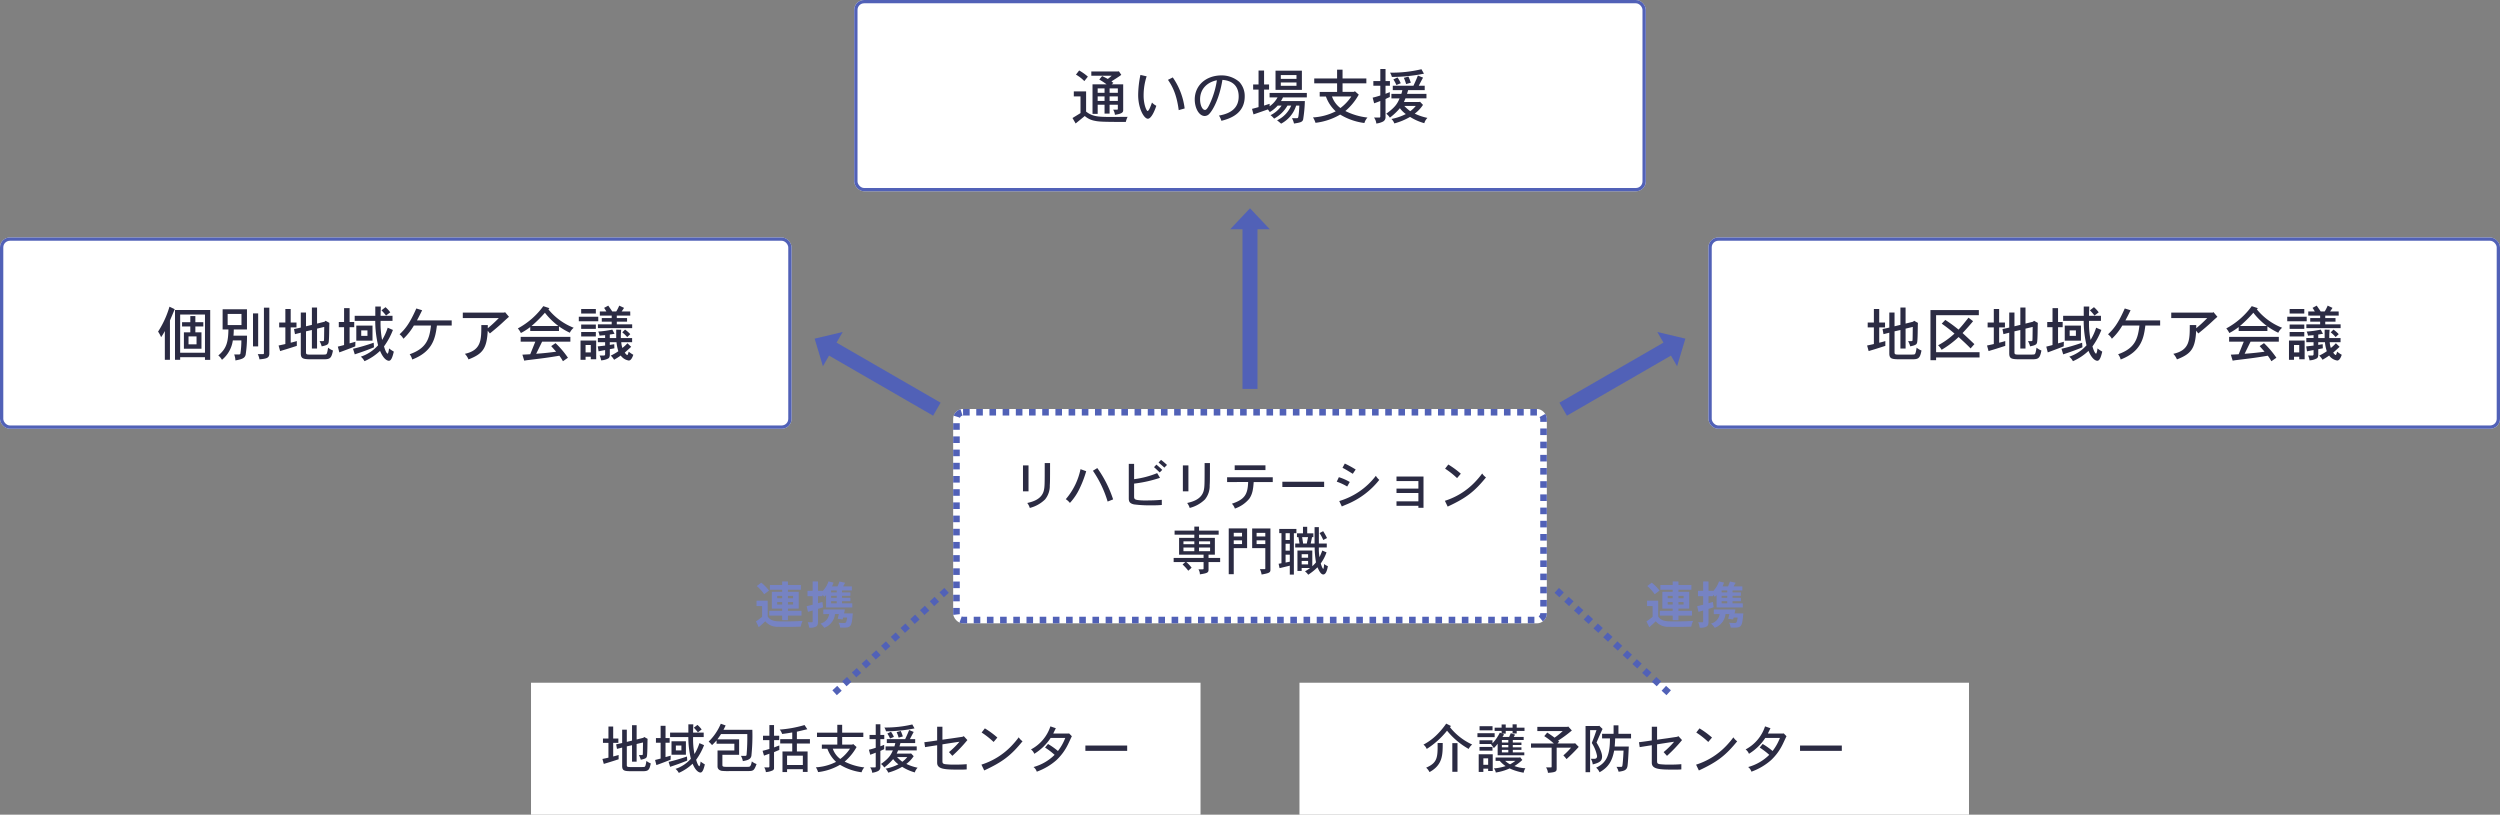 <svg xmlns="http://www.w3.org/2000/svg" width="758" height="247" viewBox="0 0 758 247">
  <rect x="0" y="0" width="758" height="247" fill="#808080" stroke="none"/>
  <g id="グループ_989" data-name="グループ 989" transform="translate(-511 -8463)">
    <rect id="長方形_1237" data-name="長方形 1237" width="203" height="40" transform="translate(672 8670)" fill="#fff"/>
    <rect id="長方形_1242" data-name="長方形 1242" width="203" height="40" transform="translate(905 8670)" fill="#fff"/>
    <path id="パス_745" data-name="パス 745" d="M9.632-8.448l-1.584.384v-3.7H6.64v4.048l-1.824.4.256,1.376,1.568-.4V-.784C6.64.72,7.3.832,9.664.832h3.072c1.744,0,2.16-.208,2.576-2.368A4.458,4.458,0,0,1,14-2.3c-.272,1.632-.352,1.792-.752,1.84A17.2,17.2,0,0,1,11.5-.432H9.488c-1.152,0-1.44,0-1.44-.576V-6.7l1.584-.352v4.992h1.392v-5.36l1.936-.464c-.032,2.256-.032,3.136-.064,3.552-.016.208-.08.272-.32.272H11.7a5.684,5.684,0,0,1,.576,1.408c1.568-.3,1.712-.592,1.824-.9.24-.576.176-4.56.256-5.424l-1.04-.576-.256.256-2.032.512V-13.12H9.632ZM2.48-9.072H.816V-7.76H2.48v4.48c-.528.128-1.248.272-1.824.4l.416,1.5c.8-.256,1.456-.432,2.24-.688.624-.192,1.312-.416,2.256-.72v-1.3c-.528.16-1.216.352-1.648.448V-7.76H5.488V-9.072H3.92V-12.72H2.48Zm19.12,4.9h4.368V-8.24H21.6Zm-3.3-5.04H16.88v1.408H18.3v4.8c-.576.16-1.184.3-1.68.432l.4,1.552c1.376-.5,2.8-1.04,4.3-1.632l.032-1.232-1.568.432V-7.808H21.04V-9.216H19.792v-3.728H18.3Zm6.3,2.256v1.472h-1.68V-6.96Zm2.112-6.432v2.512H21.168v1.36H26.7a28.661,28.661,0,0,0,.768,6.576A10.743,10.743,0,0,1,22.816.128a3.957,3.957,0,0,1,.992,1.216A14.522,14.522,0,0,0,28-1.44c.944,2.272,1.952,2.672,2.384,2.672.7,0,1.04-1.3,1.328-2.464a10.468,10.468,0,0,1-1.28-.864c-.048.448-.208,1.408-.4,1.408-.1,0-.48-.272-.96-1.952a19.243,19.243,0,0,0,2.4-4.432L30.064-7.68a14.672,14.672,0,0,1-1.5,3.3,23.369,23.369,0,0,1-.416-5.136H31.36v-1.36H28.144c0-.384.016-.912.064-2.512Zm4.032,1.568a8.366,8.366,0,0,0-1.28-1.392l-1.088.848a15.21,15.21,0,0,1,1.232,1.408ZM21.184-.5c1.776-.592,3.616-1.232,5.184-1.9l-.08-1.232A55.526,55.526,0,0,1,20.72-2Zm23.392-9.936a58.652,58.652,0,0,1-.208,6.192c0,.176-.048.432-.4.432H42.656a5.088,5.088,0,0,1,.576,1.584C44.784-2.5,45.616-2.8,45.824-3.84a59.622,59.622,0,0,0,.288-7.888H37.36c.224-.4.448-.88.656-1.312l-1.472-.528a16.432,16.432,0,0,1-3.68,5.424,8.168,8.168,0,0,1,1.024,1.056,15.347,15.347,0,0,0,1.376-1.424V-7.5h5.392v2.048h-5.1V-.64c0,.784.5,1.184,1.264,1.36a18.637,18.637,0,0,0,2.64.064H44.72c1.712,0,1.92-.112,2.672-2.128a4.8,4.8,0,0,1-1.44-.8C45.664-.512,45.28-.512,44.88-.5c-.48.016-.912.016-2.3.016h-3.84c-1.568,0-1.712-.064-1.712-.592V-4.144H42.1v-4.7H35.52c.288-.384.752-1.04,1.088-1.584Zm6.7.512H49.344v1.328H51.28V-5.92c-.7.208-1.344.4-2.064.56l.432,1.472c.464-.176,1.04-.368,1.632-.592V-.64c0,.192-.08.32-.288.32h-1.28a3.293,3.293,0,0,1,.5,1.424,5.9,5.9,0,0,0,2.144-.56A.785.785,0,0,0,52.688,0V-4.944c.336-.144.944-.416,1.6-.672v-1.36c-.608.208-1.12.416-1.584.592V-8.592h1.552V-9.92H52.688v-3.232H51.28ZM61.424-1.056H56.64V-3.888h4.784Zm.512-12.112a35.445,35.445,0,0,1-7.52,1.376,3.872,3.872,0,0,1,.72,1.328c1.136-.128,2.224-.3,3.072-.464V-8.9H54.56v1.328h3.648v2.416h-2.96v6.24H56.64V.224h4.784v.832h1.44V-5.152H59.616V-7.568h3.952V-8.9H59.616v-2.256c.432-.08,2.656-.64,3.168-.736ZM75.712-6a12.681,12.681,0,0,1-2.944,3.12A6.568,6.568,0,0,1,70.5-6Zm-3.84-4.848h-6.16v1.312h6.16v2.3H67.184v1.248h1.68A9.926,9.926,0,0,0,71.5-2,15.31,15.31,0,0,1,65.376-.352,5.954,5.954,0,0,1,66.048,1.1,17.126,17.126,0,0,0,72.7-1.12a16.706,16.706,0,0,0,6.528,2.272A3.757,3.757,0,0,1,80.064-.32,17.5,17.5,0,0,1,74.1-2.08,15.864,15.864,0,0,0,77.712-6.5l-1.056-.928-.224.192H73.344v-2.3H79.76v-1.312H73.344v-2.384H71.872Zm21.776-.8c-.256.656-.592,1.456-1.2,2.752H86.88v1.184h2.576A6.486,6.486,0,0,1,89.184-6.7H86.512v1.216H88.72c-.592,1.328-1.072,2.32-3.6,4.128A4.145,4.145,0,0,1,86.1-.3a16.2,16.2,0,0,0,2.7-2.544,6.815,6.815,0,0,0,1.6,1.584A14.537,14.537,0,0,1,86.512.064a3.011,3.011,0,0,1,.784,1.2A17.146,17.146,0,0,0,91.536-.5a14.275,14.275,0,0,0,3.84,1.7,3.232,3.232,0,0,1,.848-1.424A15,15,0,0,1,92.8-1.376a9.247,9.247,0,0,0,2.224-2.352l-.816-.864-.128.08H89.888l.416-.976h5.648V-6.7H90.72l.3-1.008h4.464V-8.9h-1.6c.144-.288.944-1.824,1.152-2.176ZM83.52-10.16H81.648V-8.9H83.52v2.624c-.736.256-1.408.432-2.064.592l.4,1.52c.528-.176,1.152-.416,1.664-.624V-.592c0,.16-.064.272-.208.272H81.824A3.18,3.18,0,0,1,82.448,1.3a5.562,5.562,0,0,0,1.7-.48A1.3,1.3,0,0,0,84.928-.4V-5.312A11.708,11.708,0,0,1,86.08-5.84V-7.168l-1.152.448V-8.9h1.184V-10.16H84.928v-3.248H83.52Zm9.568,6.7a7.551,7.551,0,0,1-1.5,1.424,11.309,11.309,0,0,1-1.6-1.424Zm1.52-9.888a34.663,34.663,0,0,1-8.464.928,4.56,4.56,0,0,1,.5,1.152,45.176,45.176,0,0,0,8.64-.88ZM91.744-9.712a14.8,14.8,0,0,0-.64-1.648l-1.248.336a10.12,10.12,0,0,1,.608,1.68Zm-2.72.144a7.476,7.476,0,0,0-.88-1.568l-1.1.544a9.337,9.337,0,0,1,.816,1.5ZM102.144-8.5c-1.232.192-2.672.4-3.888.544l.224,1.488c1.184-.192,2.5-.4,3.664-.576v5.312c0,2.016,2.464,2.08,6.816,2.08,1.136,0,1.616-.016,2.144-.064V-1.3c-1.36.112-2.3.128-3.344.128a22.841,22.841,0,0,1-3.152-.128c-.864-.128-.864-.4-.864-1.136v-4.88c1.632-.256,3.424-.544,5.168-.784a24.521,24.521,0,0,1-3.184,3.136l1.024,1.136a44.1,44.1,0,0,0,4.56-4.784l-1.088-1.184-.4.192-3.008.448c-.816.112-1.632.224-3.072.432v-3.936h-1.6Zm13.488-2.4a25.008,25.008,0,0,1,3.632,2.864L120.4-9.376a26.438,26.438,0,0,0-3.792-2.784Zm.784,11.5c5.648-2.624,8.112-4.544,11.616-8.848a4.318,4.318,0,0,1-1.152-1.2,26.669,26.669,0,0,1-2.288,2.7,21.6,21.6,0,0,1-9.024,5.584ZM136.48-12.768a12.18,12.18,0,0,1-5.888,6.992A3.17,3.17,0,0,1,131.6-4.448a15.716,15.716,0,0,0,4.96-4.816h4.432A15.447,15.447,0,0,1,138.768-5.3a21.809,21.809,0,0,0-3.008-2.128l-.9,1.088a22.377,22.377,0,0,1,2.9,2.208,14.622,14.622,0,0,1-6.4,3.7,2.86,2.86,0,0,1,.992,1.408,18.493,18.493,0,0,0,5.952-3.5,16.3,16.3,0,0,0,3.488-4.736c.192-.352.976-2.112,1.2-2.512l-.864-.88-.128.064h-4.656c.24-.528.512-1.056.784-1.616Zm10.608,7.424H159.76v-1.6H147.088Z" transform="translate(693 8696)" fill="#2b2b43"/>
    <path id="パス_746" data-name="パス 746" d="M8.928-12.88l-1.44-.72a23.746,23.746,0,0,1-2.512,3.056A16.932,16.932,0,0,1,.592-7.232,3.25,3.25,0,0,1,1.584-5.92a24.945,24.945,0,0,0,6.16-5.536A22.817,22.817,0,0,0,14.3-5.92,4.276,4.276,0,0,1,15.36-7.264,18.31,18.31,0,0,1,8.64-12.5ZM4.88-7.712c.064,4.448-.1,6-3.472,7.472A4.552,4.552,0,0,1,2.432,1.1c4-2.192,4-5.232,4-8.816Zm4.464,8.72h1.568V-7.68H9.344ZM27.616-12.368h-2.08v-.976H24.288v.976H22.176v.992h2.112v.736l-.528-.24a13.026,13.026,0,0,1-2.24,3.248V-8.56H17.584v1.136h3.664l-.16.144a6.012,6.012,0,0,1,.848,1.1,10.69,10.69,0,0,0,1.152-1.312V-4h8.08v-.864H27.68v-.784H30.3V-6.4H27.68v-.72H30.3v-.752H27.68v-.752h3.3v-.944H27.968l.4-.672-1.28-.464c-.192.4-.352.784-.512,1.136H24.544c.176-.24.336-.5.48-.736l-.56-.272h1.072v-.8h2.08v.752h1.248v-.752h2.368v-.992H28.864v-1.008H27.616ZM26.32-6.4H24.368v-.72H26.32Zm0-1.472H24.368v-.752H26.32Zm0,3.008H24.368v-.784H26.32Zm-8.736-.528H21.52V-6.528H17.584Zm-.24,6.432h1.408V.064h1.456v.7H21.6V-4.3H17.344ZM29.888-3.44l-.176.128H22.464V-2.3h1.264A9.088,9.088,0,0,0,25.5-.72a14.78,14.78,0,0,1-3.552.7,2.7,2.7,0,0,1,.576,1.248A15.709,15.709,0,0,0,26.72-.016a16.246,16.246,0,0,0,4.256,1.3A3.431,3.431,0,0,1,31.5-.064a11.241,11.241,0,0,1-3.328-.672,14.212,14.212,0,0,0,2.4-1.84Zm-9.68,2.32H18.752V-3.072h1.456ZM28.464-2.3a13.628,13.628,0,0,1-1.616,1.04A6.291,6.291,0,0,1,25.376-2.3ZM17.6-11.568h3.936v-1.248H17.6ZM16.96-9.5h5.216v-1.2H16.96Zm27.52-3.232-.224.112H35.12v1.28h7.7a19.4,19.4,0,0,1-2.48,2,26.45,26.45,0,0,0-2.224-1.536l-.9,1.072a22.1,22.1,0,0,1,2.912,2.224H33.2V-6.3h6.256V-.56c0,.128-.048.24-.192.24h-1.5a3.7,3.7,0,0,1,.576,1.648c2.576-.176,2.64-.48,2.64-1.408V-6.3h4.352a21.137,21.137,0,0,1-2.32,2.336,11.6,11.6,0,0,1,.96,1.12,50.33,50.33,0,0,0,3.7-3.7L46.544-7.68l-.16.1H41.232l.5-.56-.336-.288a35.775,35.775,0,0,0,4.192-3.088Zm13.76,2.224H54.752V-9.12h2.384c0,4.624-.8,7.344-4.192,8.88a3.786,3.786,0,0,1,1.04,1.392c2.88-1.6,3.872-3.664,4.432-6.576h2.848c-.016.256-.16,3.376-.336,4.432-.064.464-.144.512-.5.512h-1.3A4.966,4.966,0,0,1,59.76.992c1.7-.24,2.5-.48,2.7-1.76.112-.64.272-2.992.384-5.888H58.576c.064-.768.128-1.76.144-2.464h4.816v-1.392H59.712v-2.56H58.24Zm-8.5-2.368V1.136H51.12V-11.632h1.936c-.624,1.856-.656,1.936-1.424,3.9a11.3,11.3,0,0,1,1.6,3.952c0,.688-.352.848-.912.848h-.976a4.191,4.191,0,0,1,.576,1.7c2.048-.5,2.832-1.024,2.832-2.4,0-1.5-1.44-3.84-1.68-4.224.608-1.472,1.008-2.352,1.824-4.128l-1.008-.976-.192.08ZM69.824-8.5c-1.232.192-2.672.4-3.888.544l.224,1.488c1.184-.192,2.5-.4,3.664-.576v5.312c0,2.016,2.464,2.08,6.816,2.08,1.136,0,1.616-.016,2.144-.064V-1.3c-1.36.112-2.3.128-3.344.128A22.841,22.841,0,0,1,72.288-1.3c-.864-.128-.864-.4-.864-1.136v-4.88c1.632-.256,3.424-.544,5.168-.784A24.52,24.52,0,0,1,73.408-4.96l1.024,1.136a44.1,44.1,0,0,0,4.56-4.784L77.9-9.792l-.4.192L74.5-9.152c-.816.112-1.632.224-3.072.432v-3.936h-1.6Zm13.488-2.4a25.008,25.008,0,0,1,3.632,2.864L88.08-9.376a26.438,26.438,0,0,0-3.792-2.784ZM84.1.608c5.648-2.624,8.112-4.544,11.616-8.848a4.318,4.318,0,0,1-1.152-1.2,26.67,26.67,0,0,1-2.288,2.7,21.6,21.6,0,0,1-9.024,5.584ZM104.16-12.768a12.18,12.18,0,0,1-5.888,6.992A3.169,3.169,0,0,1,99.28-4.448a15.716,15.716,0,0,0,4.96-4.816h4.432A15.446,15.446,0,0,1,106.448-5.3a21.809,21.809,0,0,0-3.008-2.128l-.9,1.088a22.378,22.378,0,0,1,2.9,2.208,14.622,14.622,0,0,1-6.4,3.7,2.86,2.86,0,0,1,.992,1.408,18.493,18.493,0,0,0,5.952-3.5,16.3,16.3,0,0,0,3.488-4.736c.192-.352.976-2.112,1.2-2.512l-.864-.88-.128.064h-4.656c.24-.528.512-1.056.784-1.616Zm10.608,7.424H127.44v-1.6H114.768Z" transform="translate(942 8696)" fill="#2b2b43"/>
    <g id="長方形_1238" data-name="長方形 1238" transform="translate(770 8463)" fill="#fff" stroke="#5161b7" stroke-width="1">
      <rect width="240" height="58" rx="3" stroke="none"/>
      <rect x="0.5" y="0.5" width="239" height="57" rx="2.5" fill="none"/>
    </g>
    <path id="パス_741" data-name="パス 741" d="M-48.114-14.328v1.3h6.174c-.378.342-.792.666-1.17.972-.63-.36-1.242-.648-1.728-.882L-45.7-11.88a18.58,18.58,0,0,1,2.2,1.44h-4.248v8.964h1.566V-4.248H-44.1v2.7h1.53v-2.7h2.5V-2.97c0,.144-.072.216-.234.216H-41.49a3.79,3.79,0,0,1,.54,1.566c1.98-.306,2.5-.684,2.5-1.368V-10.44H-41.94l.522-.414-.594-.468c2.322-1.476,2.376-1.53,2.988-1.98l-.738-1.1-.2.072ZM-44.1-7.866h-2.088V-9.2H-44.1Zm4.032,0h-2.5V-9.2h2.5ZM-44.1-5.4h-2.088V-6.768H-44.1Zm4.032,0h-2.5V-6.768h2.5Zm-9.09-7.362A15.011,15.011,0,0,0-51.8-14.634l-.972,1.26a11.319,11.319,0,0,1,2.538,1.962Zm-4.266,5.994h2.034V-1.71c-.63.4-1.728,1.062-2.43,1.494l.954,1.656c.342-.27,2.16-1.764,2.772-2.268A6.187,6.187,0,0,0-47.052.63c1.206.27,2.628.342,9.4.342a7.233,7.233,0,0,1,.54-1.548c-1.116,0-2.934.036-4.05.036-4.7,0-6.444,0-8.532-1.62V-8.28h-3.726Zm20.2-6.516a31.32,31.32,0,0,0-.684,6.066C-33.912-3.132-32.148,0-30.96,0c.918,0,1.908-1.962,2.556-3.924a4.748,4.748,0,0,1-1.314-.99c-.342.99-.936,2.574-1.332,2.574-.306,0-1.206-1.89-1.206-4.716a18.758,18.758,0,0,1,.918-5.8Zm13.41,10.17a20.948,20.948,0,0,0-3.6-9.414l-1.458.738c1.26,1.836,2.61,4.23,3.258,9.18Zm9.774-8.55a25.791,25.791,0,0,1-2.124,7.092c-.306.63-.882,1.908-1.476,1.908-.792,0-1.494-1.4-1.494-3.2C-15.138-9.162-12.816-11.124-10.044-11.664ZM-8.676.63C-5.886-.054-1.6-1.62-1.6-6.786a6.279,6.279,0,0,0-1.656-4.392A8.188,8.188,0,0,0-8.6-13.14c-4.752,0-8.154,3.024-8.154,7.308,0,2.574,1.278,5,3.024,5a1.9,1.9,0,0,0,1.386-.648c1.008-1.044,3.042-4.446,3.978-10.3,3.114.234,4.932,1.908,4.932,5.04,0,2.988-1.746,5.058-5.976,5.778A5.375,5.375,0,0,1-8.676.63Zm22.77-12.708H9.342v-1.17h4.752Zm0,2.088H9.342V-11h4.752ZM7.74-8.748h7.992V-14.58H7.74ZM2.592-10.386H.954v1.548H2.592v5.31c-.558.162-1.278.36-1.98.54l.45,1.674c.612-.2,3.654-1.26,4.356-1.512a6.3,6.3,0,0,1,.576.81A10.034,10.034,0,0,0,8.388-3.978H9.576a8.511,8.511,0,0,1-3.348,2.9A5.985,5.985,0,0,1,7.308-.036a10.4,10.4,0,0,0,4.05-3.942h1.134A8.755,8.755,0,0,1,8.208.486c.414.306.864.684,1.224,1.008a9.277,9.277,0,0,0,4.554-5.472h.972c-.036,1.08-.144,2.376-.234,2.934-.108.828-.162.882-.63.882H12.726a5.964,5.964,0,0,1,.612,1.62c2-.306,2.538-.468,2.772-1.224a40.963,40.963,0,0,0,.522-5.6H9.4c.2-.306.414-.738.594-1.1h7.236v-1.35H5.94v1.35H8.352a7.983,7.983,0,0,1-2.412,2.7l.018-.756c-.594.18-1.206.378-1.692.54v-4.86H5.778v-1.548H4.266v-4.23H2.592ZM30.726-6.75a14.267,14.267,0,0,1-3.312,3.51,7.389,7.389,0,0,1-2.556-3.51ZM26.406-12.2h-6.93v1.476h6.93v2.592H21.132v1.4h1.89a11.167,11.167,0,0,0,2.97,4.482A17.224,17.224,0,0,1,19.1-.4a6.7,6.7,0,0,1,.756,1.638,19.267,19.267,0,0,0,7.488-2.5A18.794,18.794,0,0,0,34.686,1.3,4.227,4.227,0,0,1,35.622-.36a19.689,19.689,0,0,1-6.714-1.98,17.847,17.847,0,0,0,4.068-4.968L31.788-8.352l-.252.216H28.062v-2.592H35.28V-12.2H28.062v-2.682H26.406Zm24.5-.9c-.288.738-.666,1.638-1.35,3.1H43.29v1.332h2.9a7.3,7.3,0,0,1-.306,1.134H42.876v1.368H45.36c-.666,1.494-1.206,2.61-4.05,4.644a4.664,4.664,0,0,1,1.1,1.188A18.223,18.223,0,0,0,45.45-3.2a7.667,7.667,0,0,0,1.8,1.782A16.355,16.355,0,0,1,42.876.072a3.388,3.388,0,0,1,.882,1.35,19.29,19.29,0,0,0,4.77-1.98,16.06,16.06,0,0,0,4.32,1.908,3.636,3.636,0,0,1,.954-1.6,16.879,16.879,0,0,1-3.852-1.3,10.4,10.4,0,0,0,2.5-2.646l-.918-.972-.144.09H46.674l.468-1.1H53.5V-7.542H47.61l.342-1.134h5.022v-1.332h-1.8c.162-.324,1.062-2.052,1.3-2.448ZM39.51-11.43H37.4v1.422H39.51v2.952c-.828.288-1.584.486-2.322.666l.45,1.71c.594-.2,1.3-.468,1.872-.7V-.666c0,.18-.072.306-.234.306H37.6a3.578,3.578,0,0,1,.7,1.818,6.257,6.257,0,0,0,1.908-.54A1.458,1.458,0,0,0,41.094-.45V-5.976a13.171,13.171,0,0,1,1.3-.594V-8.064l-1.3.5v-2.448h1.332V-11.43H41.094v-3.654H39.51ZM50.274-3.888a8.495,8.495,0,0,1-1.692,1.6,12.722,12.722,0,0,1-1.8-1.6Zm1.71-11.124a39,39,0,0,1-9.522,1.044,5.13,5.13,0,0,1,.558,1.3,50.823,50.823,0,0,0,9.72-.99Zm-3.222,4.086a16.643,16.643,0,0,0-.72-1.854l-1.4.378a11.385,11.385,0,0,1,.684,1.89Zm-3.06.162a8.411,8.411,0,0,0-.99-1.764l-1.242.612a10.5,10.5,0,0,1,.918,1.692Z" transform="translate(890 8499)" fill="#2b2b43"/>
    <g id="長方形_1239" data-name="長方形 1239" transform="translate(1029 8535)" fill="#fff" stroke="#5161b7" stroke-width="1">
      <rect width="240" height="58" rx="3" stroke="none"/>
      <rect x="0.5" y="0.5" width="239" height="57" rx="2.5" fill="none"/>
    </g>
    <g id="長方形_1240" data-name="長方形 1240" transform="translate(511 8535)" fill="#fff" stroke="#5161b7" stroke-width="1">
      <rect width="240" height="58" rx="3" stroke="none"/>
      <rect x="0.5" y="0.5" width="239" height="57" rx="2.5" fill="none"/>
    </g>
    <g id="長方形_1241" data-name="長方形 1241" transform="translate(800 8587)" fill="#fff" stroke="#5161b7" stroke-width="2" stroke-dasharray="2">
      <rect width="180" height="65" rx="3" stroke="none"/>
      <rect x="1" y="1" width="178" height="63" rx="2" fill="none"/>
    </g>
    <path id="パス_743" data-name="パス 743" d="M-61.794-9.5l-1.782.432V-13.23H-65.16v4.554l-2.052.45.288,1.548,1.764-.45V-.882c0,1.692.738,1.818,3.4,1.818H-58.3c1.962,0,2.43-.234,2.9-2.664a5.016,5.016,0,0,1-1.476-.864c-.306,1.836-.4,2.016-.846,2.07a19.346,19.346,0,0,1-1.962.036h-2.268c-1.3,0-1.62,0-1.62-.648V-7.542l1.782-.4v5.616h1.566v-6.03l2.178-.522c-.036,2.538-.036,3.528-.072,4-.018.234-.09.306-.36.306h-.99a6.4,6.4,0,0,1,.648,1.584C-57.06-3.33-56.9-3.654-56.772-4c.27-.648.2-5.13.288-6.1l-1.17-.648-.288.288-2.286.576V-14.76h-1.566Zm-8.046-.7h-1.872V-8.73h1.872v5.04c-.594.144-1.4.306-2.052.45l.468,1.692c.9-.288,1.638-.486,2.52-.774.7-.216,1.476-.468,2.538-.81V-4.59c-.594.18-1.368.4-1.854.5V-8.73h1.764v-1.476H-68.22v-4.1h-1.62ZM-52.686,1.206h1.71V.378H-37.8v-1.6H-50.976V-12.438h12.96v-1.548h-14.67Zm11.538-12.888c-1.278,1.6-1.872,2.376-3.024,3.618A42.454,42.454,0,0,0-48.186-11l-1.08,1.134A46.071,46.071,0,0,1-45.4-6.858a23.679,23.679,0,0,1-4.968,3.546A6,6,0,0,1-49.3-1.944a28.806,28.806,0,0,0,5.148-3.87c1.53,1.4,2.268,2.052,3.636,3.456l1.152-1.3c-.774-.72-1.152-1.1-1.476-1.4L-42.948-7.02c1.08-1.152,2.16-2.34,3.186-3.6ZM-25.434-9.5l-1.782.432V-13.23H-28.8v4.554l-2.052.45.288,1.548,1.764-.45V-.882c0,1.692.738,1.818,3.4,1.818h3.456c1.962,0,2.43-.234,2.9-2.664a5.016,5.016,0,0,1-1.476-.864c-.306,1.836-.4,2.016-.846,2.07a19.346,19.346,0,0,1-1.962.036H-25.6c-1.3,0-1.62,0-1.62-.648V-7.542l1.782-.4v5.616h1.566v-6.03l2.178-.522c-.036,2.538-.036,3.528-.072,4-.018.234-.09.306-.36.306h-.99a6.4,6.4,0,0,1,.648,1.584C-20.7-3.33-20.538-3.654-20.412-4c.27-.648.2-5.13.288-6.1l-1.17-.648-.288.288-2.286.576V-14.76h-1.566Zm-8.046-.7h-1.872V-8.73h1.872v5.04c-.594.144-1.4.306-2.052.45l.468,1.692c.9-.288,1.638-.486,2.52-.774.7-.216,1.476-.468,2.538-.81V-4.59c-.594.18-1.368.4-1.854.5V-8.73H-30.1v-1.476H-31.86v-4.1h-1.62ZM-11.97-4.7h4.914V-9.27H-11.97Zm-3.708-5.67h-1.6v1.584h1.6v5.4c-.648.18-1.332.342-1.89.486l.45,1.746c1.548-.558,3.15-1.17,4.842-1.836l.036-1.386L-14-3.888v-4.9h1.4v-1.584H-14v-4.194h-1.674ZM-8.586-7.83v1.656h-1.89V-7.83Zm2.376-7.236v2.826h-6.246v1.53h6.228a32.243,32.243,0,0,0,.864,7.4A12.086,12.086,0,0,1-10.6.144,4.452,4.452,0,0,1-9.486,1.512,16.337,16.337,0,0,0-4.77-1.62c1.062,2.556,2.2,3.006,2.682,3.006.792,0,1.17-1.458,1.494-2.772a11.776,11.776,0,0,1-1.44-.972c-.054.5-.234,1.584-.45,1.584-.108,0-.54-.306-1.08-2.2a21.649,21.649,0,0,0,2.7-4.986L-2.448-8.64A16.506,16.506,0,0,1-4.14-4.932a26.29,26.29,0,0,1-.468-5.778H-.99v-1.53H-4.608c0-.432.018-1.026.072-2.826ZM-1.674-13.3a9.412,9.412,0,0,0-1.44-1.566l-1.224.954A17.112,17.112,0,0,1-2.952-12.33ZM-12.438-.558c2-.666,4.068-1.386,5.832-2.142L-6.7-4.086A62.467,62.467,0,0,1-12.96-2.25ZM6.228-14.472c-2.052,4.662-3.4,6.246-5.076,7.83a4.439,4.439,0,0,1,1.17,1.35A17.843,17.843,0,0,0,5.49-9.306h5.184C10.206-5.22,9.306-2.376,4.212-.594a4.4,4.4,0,0,1,.774,1.6C11.3-1.44,12.006-5.616,12.474-9.306h4.482v-1.548H6.426q.837-1.566,1.566-3.078Zm14.094,1.26v1.656H31.23A39.622,39.622,0,0,1,27.9-8.478v-.954H25.938c0,4.5,0,7.6-4.986,8.712A5.6,5.6,0,0,1,22.05.972C26.37-.7,27.594-2.322,27.882-7.722l.648.828c1.62-1.314,2.628-2.178,3.456-2.934.666-.594,1.638-1.548,2.34-2.106l-1.206-1.44-.234.162Zm20.844,4.05a39.132,39.132,0,0,0,4.05-4.014A21.43,21.43,0,0,0,49.3-9.162Zm-.4,1.512h8.712V-9.036A22.013,22.013,0,0,0,52.776-7.11a4.272,4.272,0,0,1,1.17-1.512,18.574,18.574,0,0,1-7.668-5.58l.306-.36-1.854-.612a22.989,22.989,0,0,1-7.722,6.75,6.092,6.092,0,0,1,.918,1.4A18.388,18.388,0,0,0,40.77-8.838Zm-2.9,3.24h4.446c-.486,1.188-1.026,2.556-1.548,3.816l-2.376.126.558,1.818c.81-.144,1.026-.162,1.35-.2,4.716-.576,5.886-.72,9.306-1.3a13.921,13.921,0,0,1,1.08,1.674L52.2.468A27.512,27.512,0,0,0,48.438-3.96l-1.314.9,1.494,1.692c-1.944.27-4,.486-6.048.63l1.8-3.672h8.568V-5.868H37.872ZM65.646-8.064a29.753,29.753,0,0,1-4.266.594,4.235,4.235,0,0,1,.4,1.242c.7-.072,1.368-.126,1.692-.144v.864h-2.2v1.26h2.2v1.026c-.7.09-1.548.18-2.232.252l.252,1.494c.612-.126,1.476-.306,1.98-.378V-.666c0,.27-.054.414-.324.468h-1.35a4.162,4.162,0,0,1,.45,1.458,5.038,5.038,0,0,0,2.2-.594c.342-.216.4-.558.45-1.026V-2.124c.432-.09.882-.162,1.386-.27L66.24-3.636c-.5.072-.9.144-1.35.216v-.828h2.034a12.422,12.422,0,0,0,.558,2.736,14.362,14.362,0,0,1-2.3,1.332,5.574,5.574,0,0,1,1.008,1.26A22.963,22.963,0,0,0,68.2-.2,3.72,3.72,0,0,0,70.65,1.314c.774,0,1.224-1.314,1.368-1.746a9.253,9.253,0,0,1-1.4-.954c-.162.594-.27,1.026-.432,1.026-.09,0-.36-.144-.756-.72.63-.558,1.3-1.188,1.944-1.764l-1.134-1.08A10.786,10.786,0,0,1,68.706-2.5a7.151,7.151,0,0,1-.342-1.746h3.294v-1.26h-3.42a20.53,20.53,0,0,1,.108-2.52l-1.512-.018v2.538H64.89V-6.57c.468-.054.972-.162,1.44-.216ZM56.016,1.1h1.53V.162H59.13V.936h1.638V-4.752H56.016ZM68.67-7.236A10.532,10.532,0,0,1,70.164-5.8l.936-.882a10.262,10.262,0,0,0-1.584-1.386ZM56.214-5.976H60.66V-7.344H56.214ZM59.13-1.152H57.546V-3.4H59.13Zm8.622-14.184a12.414,12.414,0,0,1-.9,1.764H65.628c-.36-.558-.774-1.134-1.206-1.764l-1.26.684c.288.4.486.756.684,1.08h-1.98v1.26h3.6v.756H62.46v1.08h3.006v.81H61.29v1.152H71.676V-9.666H67.014v-.81h3.114v-1.08H67.014v-.756H71.1l-.018-1.26H68.49c.2-.288.414-.576.72-1.08ZM56.214-8.28H60.66V-9.594H56.214Zm0-4.662H60.66V-14.31H56.214Zm-.72,2.34h5.9V-11.97h-5.9Z" transform="translate(1149 8571)" fill="#2b2b43"/>
    <path id="パス_742" data-name="パス 742" d="M-57.852-1.044h-7.524V-12.636h7.524ZM-68.616-15.012a28.418,28.418,0,0,1-3.456,7.56,8.54,8.54,0,0,1,.918,1.692A17.824,17.824,0,0,0-70.02-7.632V1.1h1.548V-10.818c.2-.486,1.224-2.862,1.44-3.438ZM-66.942,1.1h1.566V.306h7.524v.81h1.584V-14H-66.942Zm6.534-4.7h-2.43V-6.012h2.43Zm-1.89-6.714h-2.5v1.3h2.5v1.782h-1.944v4.968h5.328V-7.236h-1.854V-9.018h2.412v-1.3h-2.412v-1.854H-62.3Zm15.516.882h-4.194v-3.384h4.194ZM-52.506-8.1h1.764c-.072,3.762-.54,5.778-3.06,7.866A4.881,4.881,0,0,1-52.7,1.1a9.234,9.234,0,0,0,3.294-5.9h2.592a26.577,26.577,0,0,1-.288,3.96c-.054.252-.18.306-.432.306H-49a5.455,5.455,0,0,1,.378,1.818c2.052-.378,2.826-.684,3.1-1.71a35.441,35.441,0,0,0,.414-5.8h-4.1c.054-.594.09-1.278.09-1.872h4v-6.138h-7.38ZM-39.978-.918c0,.18-.054.288-.234.288H-41.85A5.344,5.344,0,0,1-41.328.954C-39.1.756-38.34.522-38.34-.828V-14.706h-1.638ZM-43.29-2.97h1.566V-12.978H-43.29ZM-25.434-9.5l-1.782.432V-13.23H-28.8v4.554l-2.052.45.288,1.548,1.764-.45V-.882c0,1.692.738,1.818,3.4,1.818h3.456c1.962,0,2.43-.234,2.9-2.664a5.016,5.016,0,0,1-1.476-.864c-.306,1.836-.4,2.016-.846,2.07a19.346,19.346,0,0,1-1.962.036H-25.6c-1.3,0-1.62,0-1.62-.648V-7.542l1.782-.4v5.616h1.566v-6.03l2.178-.522c-.036,2.538-.036,3.528-.072,4-.018.234-.09.306-.36.306h-.99a6.4,6.4,0,0,1,.648,1.584C-20.7-3.33-20.538-3.654-20.412-4c.27-.648.2-5.13.288-6.1l-1.17-.648-.288.288-2.286.576V-14.76h-1.566Zm-8.046-.7h-1.872V-8.73h1.872v5.04c-.594.144-1.4.306-2.052.45l.468,1.692c.9-.288,1.638-.486,2.52-.774.7-.216,1.476-.468,2.538-.81V-4.59c-.594.18-1.368.4-1.854.5V-8.73H-30.1v-1.476H-31.86v-4.1h-1.62ZM-11.97-4.7h4.914V-9.27H-11.97Zm-3.708-5.67h-1.6v1.584h1.6v5.4c-.648.18-1.332.342-1.89.486l.45,1.746c1.548-.558,3.15-1.17,4.842-1.836l.036-1.386L-14-3.888v-4.9h1.4v-1.584H-14v-4.194h-1.674ZM-8.586-7.83v1.656h-1.89V-7.83Zm2.376-7.236v2.826h-6.246v1.53h6.228a32.243,32.243,0,0,0,.864,7.4A12.086,12.086,0,0,1-10.6.144,4.452,4.452,0,0,1-9.486,1.512,16.337,16.337,0,0,0-4.77-1.62c1.062,2.556,2.2,3.006,2.682,3.006.792,0,1.17-1.458,1.494-2.772a11.776,11.776,0,0,1-1.44-.972c-.054.5-.234,1.584-.45,1.584-.108,0-.54-.306-1.08-2.2a21.649,21.649,0,0,0,2.7-4.986L-2.448-8.64A16.506,16.506,0,0,1-4.14-4.932a26.29,26.29,0,0,1-.468-5.778H-.99v-1.53H-4.608c0-.432.018-1.026.072-2.826ZM-1.674-13.3a9.412,9.412,0,0,0-1.44-1.566l-1.224.954A17.112,17.112,0,0,1-2.952-12.33ZM-12.438-.558c2-.666,4.068-1.386,5.832-2.142L-6.7-4.086A62.467,62.467,0,0,1-12.96-2.25ZM6.228-14.472c-2.052,4.662-3.4,6.246-5.076,7.83a4.439,4.439,0,0,1,1.17,1.35A17.843,17.843,0,0,0,5.49-9.306h5.184C10.206-5.22,9.306-2.376,4.212-.594a4.4,4.4,0,0,1,.774,1.6C11.3-1.44,12.006-5.616,12.474-9.306h4.482v-1.548H6.426q.837-1.566,1.566-3.078Zm14.094,1.26v1.656H31.23A39.622,39.622,0,0,1,27.9-8.478v-.954H25.938c0,4.5,0,7.6-4.986,8.712A5.6,5.6,0,0,1,22.05.972C26.37-.7,27.594-2.322,27.882-7.722l.648.828c1.62-1.314,2.628-2.178,3.456-2.934.666-.594,1.638-1.548,2.34-2.106l-1.206-1.44-.234.162Zm20.844,4.05a39.132,39.132,0,0,0,4.05-4.014A21.43,21.43,0,0,0,49.3-9.162Zm-.4,1.512h8.712V-9.036A22.013,22.013,0,0,0,52.776-7.11a4.272,4.272,0,0,1,1.17-1.512,18.574,18.574,0,0,1-7.668-5.58l.306-.36-1.854-.612a22.989,22.989,0,0,1-7.722,6.75,6.092,6.092,0,0,1,.918,1.4A18.388,18.388,0,0,0,40.77-8.838Zm-2.9,3.24h4.446c-.486,1.188-1.026,2.556-1.548,3.816l-2.376.126.558,1.818c.81-.144,1.026-.162,1.35-.2,4.716-.576,5.886-.72,9.306-1.3a13.921,13.921,0,0,1,1.08,1.674L52.2.468A27.512,27.512,0,0,0,48.438-3.96l-1.314.9,1.494,1.692c-1.944.27-4,.486-6.048.63l1.8-3.672h8.568V-5.868H37.872ZM65.646-8.064a29.753,29.753,0,0,1-4.266.594,4.235,4.235,0,0,1,.4,1.242c.7-.072,1.368-.126,1.692-.144v.864h-2.2v1.26h2.2v1.026c-.7.09-1.548.18-2.232.252l.252,1.494c.612-.126,1.476-.306,1.98-.378V-.666c0,.27-.054.414-.324.468h-1.35a4.162,4.162,0,0,1,.45,1.458,5.038,5.038,0,0,0,2.2-.594c.342-.216.4-.558.45-1.026V-2.124c.432-.09.882-.162,1.386-.27L66.24-3.636c-.5.072-.9.144-1.35.216v-.828h2.034a12.422,12.422,0,0,0,.558,2.736,14.362,14.362,0,0,1-2.3,1.332,5.574,5.574,0,0,1,1.008,1.26A22.963,22.963,0,0,0,68.2-.2,3.72,3.72,0,0,0,70.65,1.314c.774,0,1.224-1.314,1.368-1.746a9.253,9.253,0,0,1-1.4-.954c-.162.594-.27,1.026-.432,1.026-.09,0-.36-.144-.756-.72.63-.558,1.3-1.188,1.944-1.764l-1.134-1.08A10.786,10.786,0,0,1,68.706-2.5a7.151,7.151,0,0,1-.342-1.746h3.294v-1.26h-3.42a20.53,20.53,0,0,1,.108-2.52l-1.512-.018v2.538H64.89V-6.57c.468-.054.972-.162,1.44-.216ZM56.016,1.1h1.53V.162H59.13V.936h1.638V-4.752H56.016ZM68.67-7.236A10.532,10.532,0,0,1,70.164-5.8l.936-.882a10.262,10.262,0,0,0-1.584-1.386ZM56.214-5.976H60.66V-7.344H56.214ZM59.13-1.152H57.546V-3.4H59.13Zm8.622-14.184a12.414,12.414,0,0,1-.9,1.764H65.628c-.36-.558-.774-1.134-1.206-1.764l-1.26.684c.288.4.486.756.684,1.08h-1.98v1.26h3.6v.756H62.46v1.08h3.006v.81H61.29v1.152H71.676V-9.666H67.014v-.81h3.114v-1.08H67.014v-.756H71.1l-.018-1.26H68.49c.2-.288.414-.576.72-1.08ZM56.214-8.28H60.66V-9.594H56.214Zm0-4.662H60.66V-14.31H56.214Zm-.72,2.34h5.9V-11.97h-5.9Z" transform="translate(631 8571)" fill="#2b2b43"/>
    <path id="パス_731" data-name="パス 731" d="M6,0,0,6.358H3.727V54.785H8.274V6.358H12Z" transform="translate(884 8526.146)" fill="#5161b7"/>
    <path id="パス_744" data-name="パス 744" d="M-62.24-12.592c0,6.528,0,7.2-.288,8.4-.72,2.672-3.5,3.344-5.008,3.7a4.469,4.469,0,0,1,.768,1.5,10.131,10.131,0,0,0,4.624-2.576A6.468,6.468,0,0,0-60.7-5.856c.064-.96.08-1.376.08-6.736Zm-6.592,8.56h1.68v-7.856h-1.68ZM-41.5-1.584a34.967,34.967,0,0,0-4.8-9.5l-1.328.816A33.239,33.239,0,0,1-43.168-.928Zm-9.888-9.168a20.132,20.132,0,0,1-4.464,9.1A5.453,5.453,0,0,1-54.608-.512,17.033,17.033,0,0,0-51.632-4.96a32.754,32.754,0,0,0,1.968-5.168Zm23.664-2.016c.592.5,1.248,1.056,1.76,1.552l.8-.816a22.98,22.98,0,0,0-1.808-1.536Zm1.12,2.24c-.512-.528-1.2-1.12-1.776-1.6l-.72.768c.56.5,1.152,1.056,1.728,1.6ZM-36.752-1.92c0,.944.208,1.552,1.584,1.856a36.027,36.027,0,0,0,5.5.272,26.425,26.425,0,0,0,2.928-.1V-1.456c-1.712.128-2.5.192-5.152.192a15.915,15.915,0,0,1-2.176-.128c-.672-.112-1.072-.24-1.072-.96V-6.368a39.137,39.137,0,0,0,7.856-1.76l-.864-1.424a27.674,27.674,0,0,1-6.992,1.84v-4.64h-1.616ZM-13.76-12.592c0,6.528,0,7.2-.288,8.4-.72,2.672-3.5,3.344-5.008,3.7a4.469,4.469,0,0,1,.768,1.5,10.131,10.131,0,0,0,4.624-2.576,6.468,6.468,0,0,0,1.44-4.288c.064-.96.08-1.376.08-6.736Zm-6.592,8.56h1.68v-7.856h-1.68ZM-4.64-10.48H4.688v-1.44H-4.64Zm-2.3,3.632H-.56C-.7-3.184-1.5-1.6-5.488-.272a3.7,3.7,0,0,1,.9,1.472A9.74,9.74,0,0,0-.256-1.744c1.1-1.52,1.232-3.248,1.376-5.1H6.9v-1.44H-6.944Zm16.752,1.5H22.48v-1.6H9.808ZM26.3-6.96a16.674,16.674,0,0,1,3.168,1.472l.784-1.376A16.034,16.034,0,0,0,26.944-8.32Zm1.744-4.208c.864.448,1.088.576,3.12,1.824l.88-1.3a32.077,32.077,0,0,0-3.3-1.808ZM27.84.56c.928-.416,1.44-.608,1.872-.8A24.209,24.209,0,0,0,39.2-7.5a5.241,5.241,0,0,1-1.04-1.232,21.747,21.747,0,0,1-11.1,7.648Zm16.576-7.7h6.64v2.288h-6.64V-3.52h6.64V-.992h-6.64V.352h6.64V.96h1.552V-8.512H44.416ZM59.152-10.9a25.008,25.008,0,0,1,3.632,2.864L63.92-9.376a26.437,26.437,0,0,0-3.792-2.784Zm.784,11.5c5.648-2.624,8.112-4.544,11.616-8.848A4.318,4.318,0,0,1,70.4-9.44a26.67,26.67,0,0,1-2.288,2.7,21.6,21.6,0,0,1-9.024,5.584ZM-16.88,7.872h-5.984V9.12h5.984v.96H-21.5v5.1h7.424v.976h-9.072v1.264h3.536l-.832.736a13.82,13.82,0,0,1,1.728,1.888l1.008-.912a9.189,9.189,0,0,0-1.6-1.712h5.232v1.952c0,.176-.064.24-.24.24h-1.328a2.774,2.774,0,0,1,.448,1.536c2.208-.352,2.624-.5,2.624-1.44V17.424h3.52V16.16h-3.52v-.976h1.92v-5.1h-4.8V9.12H-9.5V7.872h-5.952V6.656H-16.88Zm0,4.128h-3.3v-.864h3.3Zm4.784,0h-3.36v-.864h3.36Zm-4.784,2.128h-3.3v-1.12h3.3Zm4.784,0h-3.36v-1.12h3.36Zm9.68-4.464H-4.928V8.544h2.512Zm0,2.3H-4.928V10.832h2.512ZM-6.448,21.1h1.52V13.2H-.88V7.216H-6.448ZM4.64,9.664H2V8.56H4.64Zm0,2.3H2V10.832H4.64ZM.656,13.2H4.64v6.16c0,.144-.064.208-.224.208H3.008A5.6,5.6,0,0,1,3.52,21.2c2.064-.384,2.672-.544,2.672-1.376V7.232H.656ZM16.064,8.7H14.24V9.856h.448l.32,1.936h-1.3v1.2h5.9a28.193,28.193,0,0,0,.4,4.512,8.353,8.353,0,0,1-1.12,1.168V13.92H14.384v6.192h1.28v-.9h2.56a9.3,9.3,0,0,1-1.552,1.008,4.939,4.939,0,0,1,.976,1.04,17.653,17.653,0,0,0,2.816-2.256c.544,1.232,1.072,2.176,1.76,2.176.944,0,1.28-1.9,1.392-2.528A3.468,3.468,0,0,1,22.48,18c-.048.56-.128,1.472-.256,1.472-.208,0-.608-1.024-.768-1.648A12.808,12.808,0,0,0,23.2,14.48l-1.28-.56c-.256.7-.56,1.408-.848,2.016a14.265,14.265,0,0,1-.192-2.944h2.4v-1.2h-2.4V6.832h-1.3v4.96H18.4c.128-.56.272-1.248.416-1.936h.4V8.7H17.344V6.736h-1.28ZM17.616,16.1H15.664V15.04h1.952Zm0,2.032H15.664V17.072h1.952ZM16.1,11.792c-.064-.528-.192-1.28-.288-1.936H17.6c-.128.64-.24,1.3-.384,1.936Zm-4.032,2.176h-1.28v-2.1h1.28Zm-3.2-5.312h.672v9.12l-.864.16.288,1.328c.432-.1,2.608-.624,3.1-.752v2.7H13.3V8.656h.768V7.376h-5.2Zm3.2,2.08h-1.28V8.656h1.28Zm0,6.56-1.28.272V15.184h1.28Zm9.024-8.672a13.359,13.359,0,0,1,1.12,2.1l1.136-.592a18.582,18.582,0,0,0-1.168-2.08Z" transform="translate(890 8616)" fill="#2b2b43"/>
    <line id="線_1404" data-name="線 1404" x1="35" y2="32" transform="translate(763 8642)" fill="none" stroke="#5161b7" stroke-width="2" stroke-dasharray="2"/>
    <line id="線_1405" data-name="線 1405" x2="35" y2="32" transform="translate(983 8642)" fill="none" stroke="#5161b7" stroke-width="2" stroke-dasharray="2"/>
    <path id="パス_748" data-name="パス 748" d="M-8.355-5.7v-.75H-6.84v.75Zm0-2.625H-6.84v.72H-8.355Zm4.815,0v.72H-5.1v-.72Zm0,2.625H-5.1v-.75h1.56ZM-6.84-.96H-5.1V-2.355H-.99V-3.81H-5.1v-.66h3.27v-5.1H-5.1v-.615h3.93v-1.44H-5.1V-12.69H-6.84v1.065h-3.735v1.44H-6.84v.615H-9.975v5.1H-6.84v.66h-3.915v1.455H-6.84Zm-3.99-8.985a13.035,13.035,0,0,0-2.355-2.385l-1.365,1.02A11.689,11.689,0,0,1-12.3-8.82Zm-.405,3.06H-14.61V-5.25h1.68v3.27A17.976,17.976,0,0,1-14.79-.6l.84,1.77c.765-.645,1.38-1.215,1.98-1.8A4.673,4.673,0,0,0-8.085,1.035c1.83.075,5.01.045,6.87-.045A8.133,8.133,0,0,1-.66-.75c-2.07.165-5.61.21-7.41.135C-9.6-.675-10.65-1.1-11.235-2.1ZM9.7-9.39H7.995v-.585H9.7Zm0,1.65H7.995v-.615H9.7Zm0,1.68H7.995v-.66H9.7Zm-4.35-.42L4.02-6.105v-2.13H5.385V-8.7c.21.24.42.48.54.645.18-.15.36-.33.54-.51v3.75h7.95V-6.06h-3.12v-.66h2.55V-7.74h-2.55v-.615h2.55V-9.39h-2.55v-.585H14.28V-11.2H11.625c.2-.345.405-.72.615-1.1l-1.725-.39a13.478,13.478,0,0,1-.57,1.485H8.265a10.684,10.684,0,0,0,.465-1.14L7.2-12.72A7.534,7.534,0,0,1,5.385-9.75v-.12H4.02v-2.82H2.4v2.82H.825v1.635H2.4v2.58c-.675.18-1.3.33-1.815.45l.39,1.71c.45-.12.93-.255,1.425-.4V-.585c0,.2-.075.255-.255.255A12.118,12.118,0,0,1,.9-.345,6.635,6.635,0,0,1,1.35,1.3,3.89,3.89,0,0,0,3.435.975C3.885.69,4.02.24,4.02-.585v-3.81c.525-.15,1.05-.315,1.56-.48Zm6.57,3.465c.09-.4.18-.81.255-1.2H5.625v1.41H7.41A3.5,3.5,0,0,1,4.785.06,6.868,6.868,0,0,1,5.91,1.35,5.044,5.044,0,0,0,9.18-2.805h1.17c-.12.51-.255,1.005-.375,1.41l1.515.225c.045-.18.105-.375.15-.585h1.2c-.105.9-.24,1.35-.42,1.515a.758.758,0,0,1-.525.135c-.3,0-.975-.015-1.665-.09a3.3,3.3,0,0,1,.495,1.47A14.848,14.848,0,0,0,12.6,1.26,1.672,1.672,0,0,0,13.755.8c.39-.39.6-1.29.75-3.18a5.278,5.278,0,0,0,.06-.63Z" transform="translate(755 8652)" fill="#7683c3"/>
    <path id="パス_747" data-name="パス 747" d="M-8.355-5.7v-.75H-6.84v.75Zm0-2.625H-6.84v.72H-8.355Zm4.815,0v.72H-5.1v-.72Zm0,2.625H-5.1v-.75h1.56ZM-6.84-.96H-5.1V-2.355H-.99V-3.81H-5.1v-.66h3.27v-5.1H-5.1v-.615h3.93v-1.44H-5.1V-12.69H-6.84v1.065h-3.735v1.44H-6.84v.615H-9.975v5.1H-6.84v.66h-3.915v1.455H-6.84Zm-3.99-8.985a13.035,13.035,0,0,0-2.355-2.385l-1.365,1.02A11.689,11.689,0,0,1-12.3-8.82Zm-.405,3.06H-14.61V-5.25h1.68v3.27A17.976,17.976,0,0,1-14.79-.6l.84,1.77c.765-.645,1.38-1.215,1.98-1.8A4.673,4.673,0,0,0-8.085,1.035c1.83.075,5.01.045,6.87-.045A8.133,8.133,0,0,1-.66-.75c-2.07.165-5.61.21-7.41.135C-9.6-.675-10.65-1.1-11.235-2.1ZM9.7-9.39H7.995v-.585H9.7Zm0,1.65H7.995v-.615H9.7Zm0,1.68H7.995v-.66H9.7Zm-4.35-.42L4.02-6.105v-2.13H5.385V-8.7c.21.24.42.48.54.645.18-.15.36-.33.54-.51v3.75h7.95V-6.06h-3.12v-.66h2.55V-7.74h-2.55v-.615h2.55V-9.39h-2.55v-.585H14.28V-11.2H11.625c.2-.345.405-.72.615-1.1l-1.725-.39a13.478,13.478,0,0,1-.57,1.485H8.265a10.684,10.684,0,0,0,.465-1.14L7.2-12.72A7.534,7.534,0,0,1,5.385-9.75v-.12H4.02v-2.82H2.4v2.82H.825v1.635H2.4v2.58c-.675.18-1.3.33-1.815.45l.39,1.71c.45-.12.93-.255,1.425-.4V-.585c0,.2-.075.255-.255.255A12.118,12.118,0,0,1,.9-.345,6.635,6.635,0,0,1,1.35,1.3,3.89,3.89,0,0,0,3.435.975C3.885.69,4.02.24,4.02-.585v-3.81c.525-.15,1.05-.315,1.56-.48Zm6.57,3.465c.09-.4.18-.81.255-1.2H5.625v1.41H7.41A3.5,3.5,0,0,1,4.785.06,6.868,6.868,0,0,1,5.91,1.35,5.044,5.044,0,0,0,9.18-2.805h1.17c-.12.51-.255,1.005-.375,1.41l1.515.225c.045-.18.105-.375.15-.585h1.2c-.105.9-.24,1.35-.42,1.515a.758.758,0,0,1-.525.135c-.3,0-.975-.015-1.665-.09a3.3,3.3,0,0,1,.495,1.47A14.848,14.848,0,0,0,12.6,1.26,1.672,1.672,0,0,0,13.755.8c.39-.39.6-1.29.75-3.18a5.278,5.278,0,0,0,.06-.63Z" transform="translate(1025 8652)" fill="#7683c3"/>
    <path id="パス_732" data-name="パス 732" d="M6,0,0,6.358H3.727V42.785H8.274V6.358H12Z" transform="translate(755 8570.869) rotate(-60)" fill="#5161b7"/>
    <path id="パス_733" data-name="パス 733" d="M6,42.785,0,36.427H3.727V0H8.274V36.427H12Z" transform="translate(987.948 8592.262) rotate(-120)" fill="#5161b7"/>
  </g>
</svg>
